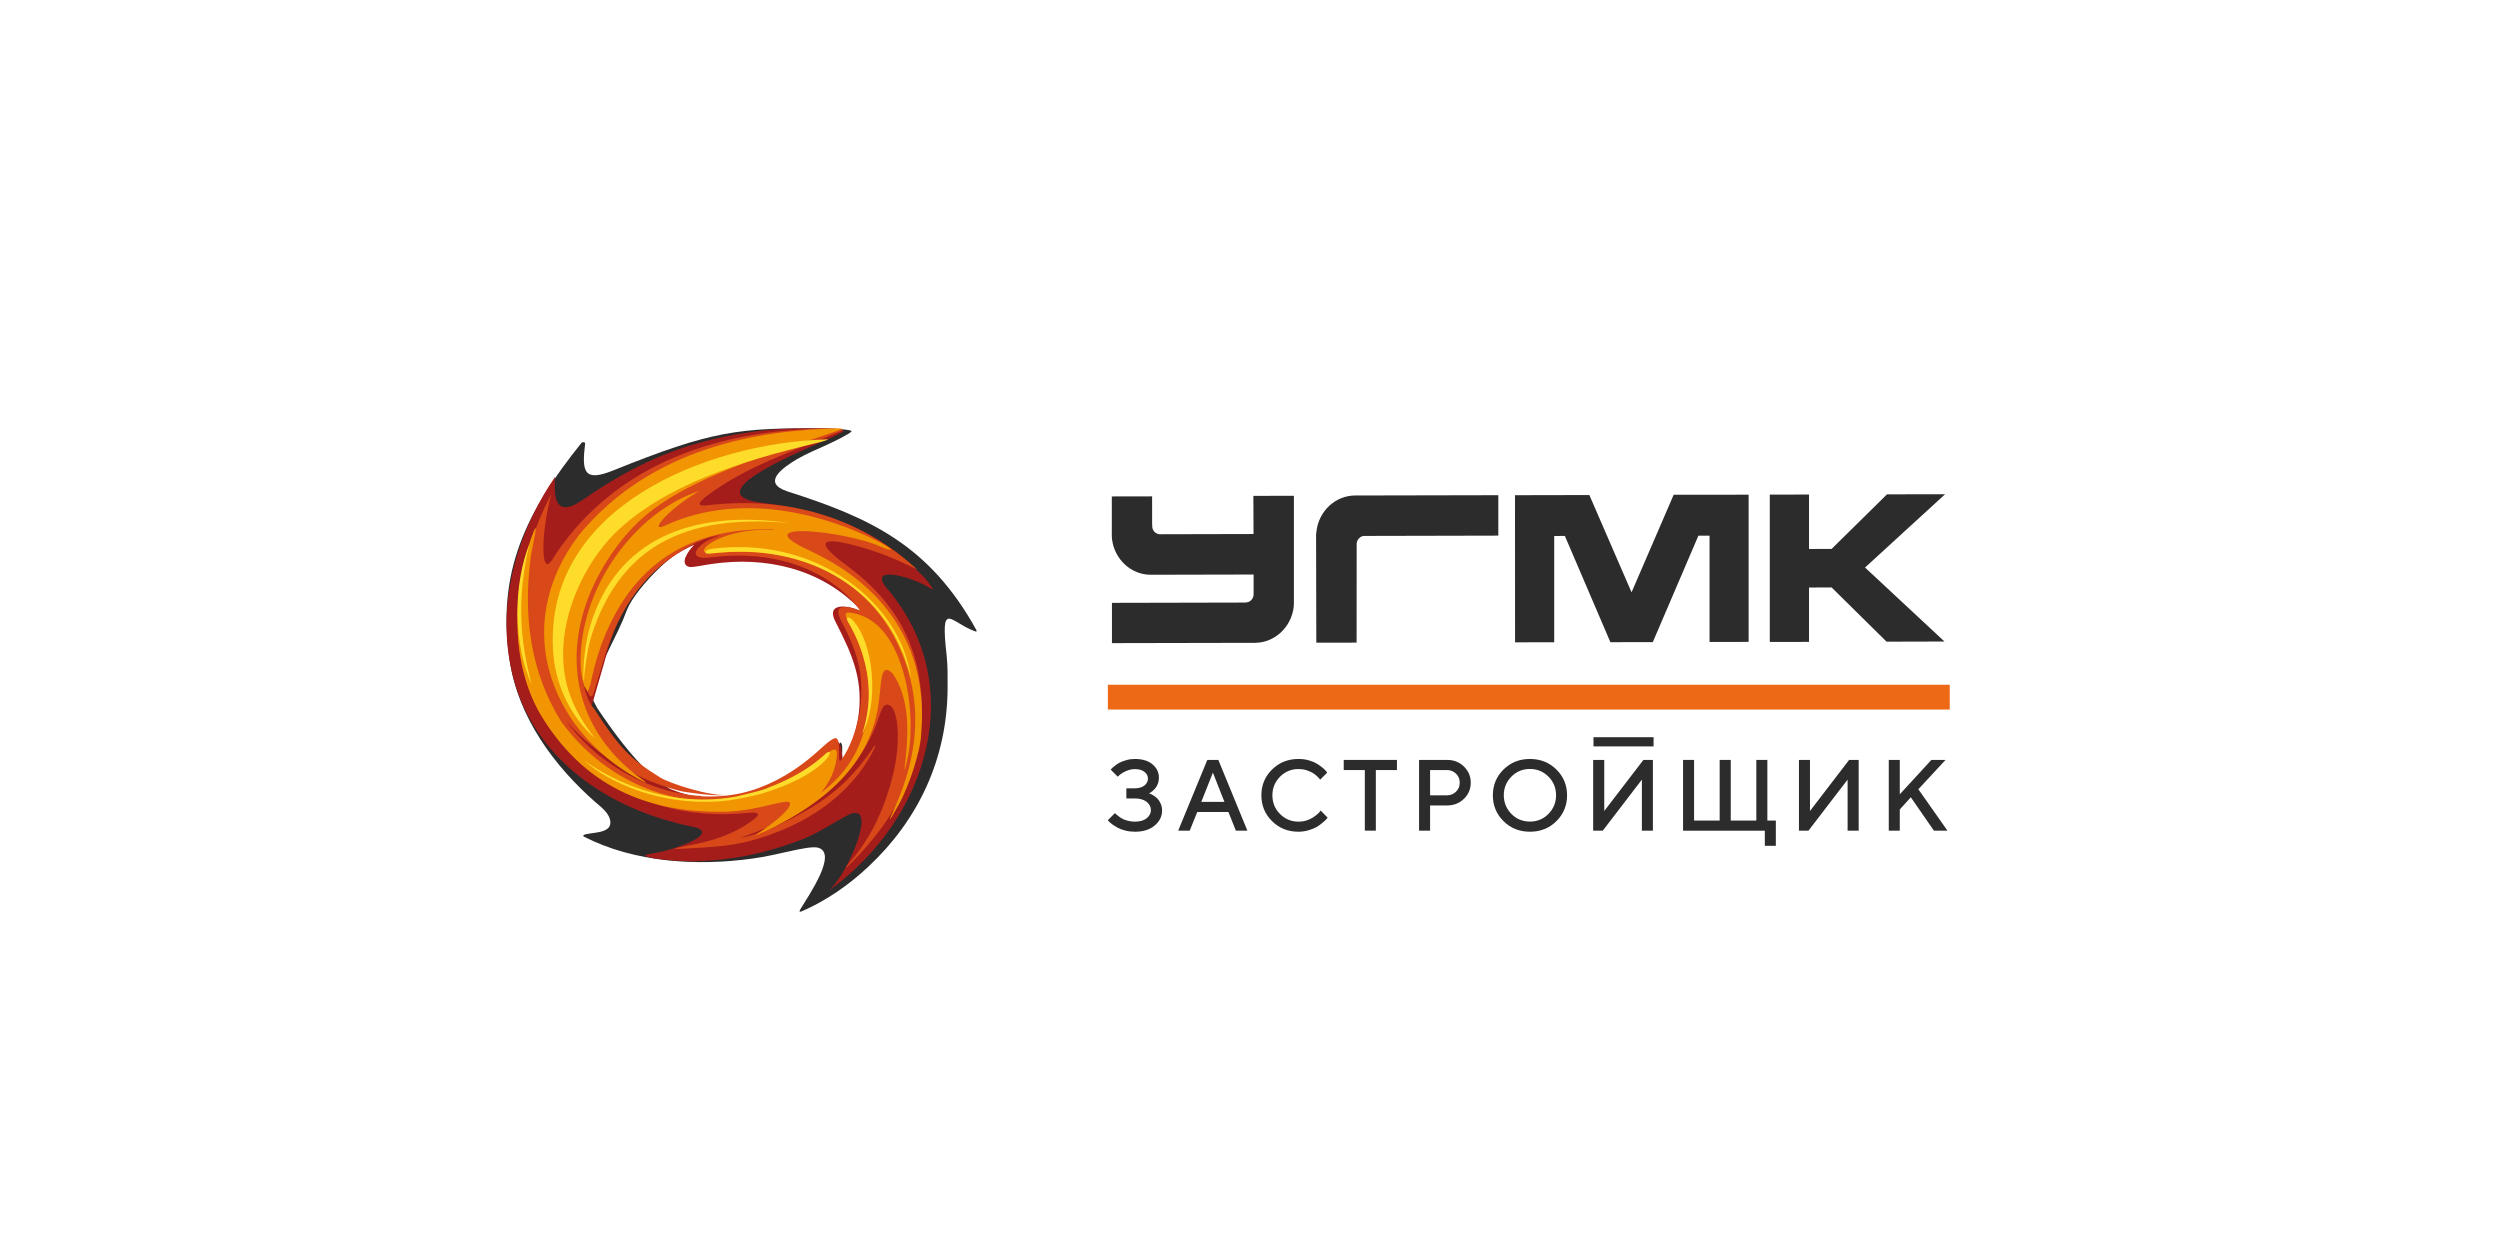<?xml version="1.0" encoding="UTF-8"?> <svg xmlns="http://www.w3.org/2000/svg" width="200" height="100" viewBox="0 0 200 100" fill="none"><rect width="200" height="100" fill="white"></rect><mask id="mask0_252_14722" style="mask-type:luminance" maskUnits="userSpaceOnUse" x="46" y="25" width="115" height="39"><path d="M160.565 25.304H46.467V63.737H160.565V25.304Z" fill="white"></path></mask><g mask="url(#mask0_252_14722)"> </g><path fill-rule="evenodd" clip-rule="evenodd" d="M57.228 64.201C53.425 64.375 50.377 60.475 47.807 56.693C47.777 56.602 47.246 55.786 47.358 55.528C48.321 52.201 49.233 51.268 50.164 48.776C50.836 47.063 54.553 43.206 56.212 43.432V43.616C53.901 45.754 56.605 45.03 58.152 44.742C61.453 44.46 64.338 44.673 67.37 46.562C67.993 46.425 69.54 48.92 69.465 49.087C69.222 49.382 67.639 48.632 67.554 49.221C67.964 50.148 68.301 50.845 68.721 51.775C69.849 55.108 69.763 57.508 68.18 60.554C68.095 60.721 67.721 61.418 67.574 61.245C67.203 60.812 67.482 59.83 67.331 59.519C67.226 59.336 67.311 59.352 67.174 59.483C66.026 60.459 64.767 61.352 63.512 62.135C61.555 63.275 59.401 64.198 57.228 64.201ZM64.033 72.737C64.676 71.65 67.124 68.163 65.374 67.8C64.496 67.665 62.279 68.405 60.211 68.684C55.822 69.299 50.76 69.014 46.685 66.919L46.666 66.817C47.105 66.549 48.915 66.768 48.829 65.743C48.774 65.056 48.082 64.568 47.646 64.185C44.384 61.323 41.427 57.413 40.759 52.754C39.736 45.764 42.057 40.98 46.528 35.42C46.584 35.355 46.817 35.335 46.81 35.492C46.522 37.81 46.745 38.573 49.095 37.62C56.894 34.48 59.047 34.192 66.039 34.281C66.18 34.277 68.314 34.33 68.108 34.533C67.891 34.752 66.682 35.341 66.236 35.548C65.594 35.833 64.436 36.334 63.738 36.746C62.581 37.447 60.903 38.626 63.001 39.313C69.544 41.405 74.333 43.573 78.09 50.367C78.155 50.505 78.155 50.56 77.998 50.505C75.975 49.761 75.221 47.908 75.733 52.456C75.825 53.311 75.808 54.165 75.808 55.02C75.788 60.727 73.438 65.612 69.488 69.316C67.869 70.845 66.039 72.079 64.174 72.891C63.968 72.976 63.902 72.957 64.033 72.737Z" fill="#2C2C2C"></path><path fill-rule="evenodd" clip-rule="evenodd" d="M57.67 64.093C58.124 64.166 58.545 64.202 59.091 64.053C61.933 63.286 64.406 61.351 66.059 59.668C67.379 58.299 67.418 60.452 67.395 61.186C67.395 61.364 67.48 61.335 67.574 61.196C67.993 60.617 68.466 58.474 68.623 57.618C69.152 54.545 68.215 52.429 66.898 49.859C65.886 48.034 68.094 48.493 68.773 48.854C69.185 49.059 69.126 49.075 68.783 48.725C65.627 45.428 61.168 44.508 56.987 45.11C56.373 45.193 55.425 45.408 55.148 45.355C54.301 45.143 55.073 44.039 55.546 43.572C54.2 44.171 53.001 45.054 52.018 45.957C50.107 47.66 49 50.352 48.32 53.074L47.307 56.576L47.389 56.88C50.937 63.679 55.507 63.643 57.67 64.093ZM66.532 71.011C67.806 69.718 69.698 65.399 68.587 65.058C68.185 64.946 67.816 65.217 67.192 65.561C66.346 66.018 65.314 66.715 64.135 67.162C61.24 68.29 58.444 68.835 55.693 68.898C54.504 68.928 53.387 68.819 52.283 68.663C51.502 68.498 51.332 68.422 52.253 68.263C53.906 68.028 57.64 66.676 55.55 66.17C54.723 65.984 54.494 65.958 53.72 65.727C48.147 64.242 42.731 60.468 41.081 54.268C39.35 47.885 41.953 41.688 44.407 38.152C44.341 39.349 44.191 41.625 46.572 40.024C50.891 37.018 54.69 35.374 59.816 34.604C61.573 34.329 63.288 34.253 65.072 34.27C65.546 34.276 65.99 34.286 66.382 34.313C67.062 34.339 67.496 34.415 67.49 34.458L67.385 34.571C66.967 34.815 66.51 35.001 66.075 35.196C63.282 36.426 55.599 39.664 61.165 40.246C65.837 40.857 70.175 42.299 73.647 45.904C74.121 46.331 74.667 47.108 74.631 47.184C74.631 47.184 74.288 46.972 74.046 46.843C72.772 46.132 69.28 45.147 71.037 47.164C77.453 54.807 74.278 65.343 66.558 71.058C66.336 71.233 66.326 71.223 66.532 71.011Z" fill="#A51D1A"></path><path fill-rule="evenodd" clip-rule="evenodd" d="M68.047 48.618C68.311 48.68 68.594 48.785 68.778 48.856C68.881 48.866 65.438 43.479 56.758 44.602C54.793 44.807 55.829 43.515 57.006 43.055C57.666 42.807 57.885 42.715 56.961 42.964C56.53 43.075 56.128 43.221 55.726 43.394C51.746 45.401 49.523 48.517 48.242 52.955C48.133 53.395 47.86 54.201 47.628 54.971C47.448 55.497 47.355 56.583 46.64 54.453C46.685 54.949 46.952 55.816 47.31 56.446C47.355 56.518 47.429 56.557 47.522 56.684C49.507 59.739 50.346 60.678 52.827 62.206C53.612 62.692 56.832 63.719 58.151 63.589C57.347 63.69 56.102 63.53 55.626 63.465C55.195 63.403 54.738 63.364 54.329 63.256C50.98 62.401 47.779 60.476 45.347 57.742C45.437 57.879 45.531 58.006 45.633 58.133C46.245 58.894 46.92 59.579 47.635 60.199C48.938 61.276 50.427 62.157 51.852 62.727C53.242 63.285 54.696 63.602 56.16 63.68L56.031 63.7C58.464 63.824 60.275 63.344 62.076 62.434C63.212 61.853 64.274 61.122 65.371 60.15C65.699 59.866 66.661 58.9 66.925 59.073C67.189 59.23 67.099 60.173 67.137 60.75C67.144 60.868 67.227 60.894 67.291 60.806C68.057 59.761 68.437 58.469 68.717 57.314C69.248 54.283 68.672 52.286 67.343 49.77C66.748 48.638 67.166 48.445 68.047 48.618ZM67.012 34.597C63.363 36.134 59.683 37.306 56.52 39.691C55.973 40.121 55.623 40.516 56.511 40.431C62.604 39.707 68.276 41.104 73.099 45.306C73.436 45.61 73.411 45.58 73.034 45.398C71.535 44.667 70.345 44.177 68.569 43.685C66.329 43.058 64.682 42.996 67.645 45.169C70.946 47.59 73.308 50.71 73.69 55.435C73.755 56.038 73.764 56.662 73.755 57.331C73.736 57.578 73.716 57.823 73.681 58.081C73.333 62.522 71.075 66 68.237 68.891C67.523 69.616 67.459 69.609 68.134 68.81C69.708 66.947 70.772 64.636 71.4 62.137C72.198 59.04 71.792 56.166 70.888 56.384C70.631 56.44 70.502 56.825 70.303 57.402C69.791 58.933 69.106 60.088 68.163 61.328C65.995 64.189 62.536 65.818 59.255 67.031C59.979 66.956 61.398 66.359 62.192 66.036C65.593 64.447 67.735 62.946 69.83 59.846C70.132 59.37 70.058 59.726 69.756 60.261C68.035 63.478 64.644 66.059 59.895 67.305C58.264 67.72 56.527 67.788 54.873 67.883C53.757 67.952 53.692 67.896 54.854 67.684C56.775 67.341 58.605 66.832 60.272 65.576C61.069 64.979 60.362 64.979 59.979 65.018C57.482 65.269 55.121 65.129 52.708 64.401C45.984 62.042 40.907 56.998 41.432 48.595C41.67 45.078 42.96 41.668 44.102 39.541C43.919 40.164 43.536 41.952 43.478 43.427C43.443 44.846 43.616 45.626 44.176 44.781C44.379 44.451 44.543 44.22 44.752 43.9C49.285 37.518 56.321 34.93 63.527 34.405C65.831 34.215 66.629 34.261 67.15 34.313C67.7 34.375 67.343 34.434 67.012 34.597Z" fill="#D84819"></path><path fill-rule="evenodd" clip-rule="evenodd" d="M55.957 39.269C54.886 39.887 53.576 40.86 52.87 41.737C52.525 42.212 52.663 42.325 53.487 41.92C59.145 39.439 65.755 40.963 70.46 43.424C71.59 44.039 71.495 44.188 70.339 43.687C67.781 42.528 59.368 41.558 64.763 44.042C65.584 44.431 66.379 44.859 67.134 45.334C71.429 48.094 74.22 52.441 73.695 58.688C73.665 60.024 72.716 63.046 71.698 64.727C71.071 65.839 71.041 65.799 71.547 64.7C73.481 60.399 73.911 56.128 71.931 51.76C70.756 49.153 68.851 47.124 66.451 45.806C65.236 45.148 63.893 44.656 62.445 44.367C60.82 44.045 58.721 44.122 57.112 44.231C56.272 44.278 56.094 44.102 56.571 43.653C57.076 43.188 58.738 42.418 61.033 42.385C61.306 42.395 62.136 42.411 61.929 42.355C54.397 42.109 50.132 45.902 48.033 51.787C47.688 52.777 47.442 53.743 47.229 54.763L47.025 55.337L46.733 54.882C46.575 54.378 46.454 53.707 46.447 53.175C46.322 47.064 50.759 40.986 55.957 39.269ZM67.246 34.268C67.311 34.278 67.311 34.324 67.068 34.437C63.249 35.769 58.721 37.104 55.008 39.04C52.778 40.199 51.011 41.501 49.416 43.62C44.654 49.967 44.812 57.772 51.534 62.475C51.599 62.521 51.737 62.651 51.59 62.588C44.494 59.087 40.507 50.472 46.332 42.786C52.062 35.819 60.692 34.377 67.246 34.268ZM44.884 57.706C48.962 63.365 56.246 65.663 62.192 62.93C62.724 62.697 64.872 61.515 65.676 60.705C66.609 59.808 67.009 59.741 66.957 60.402C66.865 61.578 66.375 62.584 65.666 63.435C67.302 62.192 68.69 60.558 69.334 57.712C69.902 55.251 69.242 52.073 67.978 49.967C67.541 49.197 67.567 48.961 67.952 49.007C69.482 49.173 70.611 50.176 71.386 51.581C72.815 54.162 73.143 58.134 72.618 60.611C72.348 61.814 72.299 61.947 72.45 60.668C72.683 58.532 72.769 55.849 71.416 53.883C70.444 52.906 70.519 54.557 70.342 55.826C69.8 61.419 65.403 64.411 61.798 66.228L61.808 66.218C61.437 66.404 61.079 66.563 60.734 66.713C60.557 66.796 60.37 66.852 60.698 66.63C61.913 65.836 63.358 64.667 63.19 64.228C62.957 63.846 60.744 64.856 58.035 64.939C51.875 65.062 46.644 62.956 43.137 56.981C40.717 52.641 41.128 46.882 42.494 43.056C43.275 40.873 42.576 43.7 42.458 44.563C41.84 49.309 42.438 53.757 44.884 57.706Z" fill="#F19503"></path><path fill-rule="evenodd" clip-rule="evenodd" d="M68.955 58.758C69.992 55.722 69.516 52.59 67.81 49.685C67.63 49.407 67.876 49.245 68.23 49.624C69.891 51.426 70.356 56.169 68.955 58.758ZM58.852 63.73C59.833 63.504 60.867 63.252 61.185 63.124C63.498 62.254 64.87 61.364 65.963 60.375C66.215 60.098 66.632 59.98 66.196 60.634C65.113 61.951 62.783 62.923 61.139 63.427C60.355 63.679 58.629 64.059 57.405 64.116C52.732 64.419 48.646 62.586 46.714 60.825C47.18 61.147 52.181 64.914 58.852 63.73ZM47.225 50.036C49.289 43.22 55.239 40.711 63.134 41.843C54.55 41.061 49.847 43.96 47.57 50.115C47.363 50.68 47.206 51.209 47.084 51.755C46.973 52.319 46.878 52.909 46.806 53.483C46.723 54.038 46.74 54.405 46.71 54.415C46.654 54.434 46.645 53.789 46.71 52.919C46.799 51.953 46.947 50.977 47.225 50.036ZM44.233 51.895C43.672 40.455 56.699 35.487 65.832 35.164C66.353 35.126 66.412 35.136 65.776 35.327C60.952 36.501 54.077 38.213 49.605 42.267C47.144 44.499 45.23 48.237 45.063 51.793C44.925 54.756 45.903 56.886 47.619 59.103C45.631 57.301 44.371 54.759 44.233 51.895ZM42.356 43.52C41.348 47.81 41.562 51.12 42.553 54.816C40.984 51.347 41.099 46.655 42.356 43.52ZM56.827 44.289C56.315 44.368 56.22 44.021 56.958 43.903C65.385 42.812 72.112 48.288 72.883 54.268C71.223 47.268 64.693 43.297 56.827 44.289Z" fill="#FEDC2A"></path><path fill-rule="evenodd" clip-rule="evenodd" d="M105.304 51.416L108.528 51.41L108.534 43.755C108.534 43.58 108.517 43.399 108.592 43.248C108.702 43.032 108.905 42.874 109.143 42.874H109.184L119.866 42.85V39.616L108.575 39.639H108.499H108.407C106.823 39.645 105.501 40.889 105.316 42.512L105.287 42.751V42.909V43.055L105.304 51.416ZM88.956 48.228L99.638 48.204L99.754 48.187C100.062 48.14 100.288 47.866 100.288 47.533V45.962L92.221 45.98H92.065C90.476 45.986 89.159 44.742 88.962 43.136C88.939 42.95 88.939 42.757 88.945 42.582V39.715L92.169 39.709V41.84L92.18 42.109C92.18 42.471 92.5 42.769 92.836 42.739L100.282 42.722L100.27 39.669L103.512 39.663V48.012C103.518 48.169 103.512 48.409 103.495 48.566C103.303 50.172 101.981 51.421 100.392 51.427H100.236L88.956 51.45V48.228ZM141.583 39.569L144.721 39.563V43.919L146.53 43.913L150.961 39.546L155.606 39.54L149.203 45.402L155.559 51.322L150.926 51.334L146.53 46.996L144.721 47.002V51.351L141.583 51.357V39.569ZM121.199 39.616L127.149 39.604L130.524 47.387L133.894 39.581C135.9 39.575 137.889 39.581 139.89 39.575V51.351L136.764 51.357V42.856H135.871L132.224 51.369L128.831 51.375L125.189 42.874L124.337 42.88V51.38L121.205 51.386C121.205 47.469 121.199 43.539 121.199 39.622H121.205V39.616H121.199Z" fill="#2C2C2C"></path><path d="M155.98 54.779H88.629V56.764H155.98V54.779Z" fill="#ED6915"></path><path d="M92.039 63.508C92.085 63.525 92.172 63.572 92.288 63.648C92.41 63.718 92.514 63.805 92.607 63.899C92.7 63.998 92.781 64.126 92.856 64.296C92.932 64.465 92.967 64.646 92.967 64.839C92.967 65.312 92.769 65.709 92.375 66.041C91.981 66.374 91.453 66.538 90.792 66.538C90.525 66.538 90.27 66.509 90.021 66.444C89.771 66.38 89.568 66.304 89.412 66.217C89.249 66.123 89.105 66.036 88.983 65.948C88.861 65.855 88.774 65.779 88.71 65.715L88.629 65.615L89.192 65.049C89.203 65.061 89.232 65.09 89.261 65.119C89.296 65.148 89.36 65.207 89.464 65.282C89.562 65.364 89.678 65.434 89.789 65.499C89.905 65.563 90.05 65.615 90.235 65.662C90.421 65.709 90.606 65.732 90.786 65.732C91.192 65.732 91.505 65.644 91.731 65.463C91.958 65.277 92.074 65.061 92.074 64.804C92.074 64.547 91.958 64.331 91.731 64.144C91.505 63.969 91.192 63.876 90.786 63.876H90.108V63.064H90.786C91.111 63.064 91.366 62.988 91.558 62.836C91.743 62.684 91.836 62.503 91.836 62.287C91.836 62.077 91.743 61.896 91.558 61.75C91.372 61.604 91.117 61.528 90.786 61.528C90.554 61.528 90.317 61.581 90.09 61.686C89.858 61.785 89.696 61.89 89.58 61.984L89.418 62.136L88.855 61.569C88.872 61.552 88.896 61.517 88.936 61.482C88.971 61.441 89.052 61.371 89.18 61.271C89.302 61.172 89.429 61.085 89.562 61.014C89.702 60.944 89.882 60.874 90.108 60.81C90.328 60.746 90.554 60.717 90.78 60.717C91.378 60.717 91.853 60.857 92.195 61.143C92.537 61.429 92.712 61.785 92.712 62.211C92.712 62.387 92.688 62.55 92.63 62.696C92.572 62.848 92.509 62.965 92.427 63.058C92.352 63.146 92.271 63.221 92.195 63.292C92.114 63.356 92.05 63.403 91.992 63.432L91.911 63.467C91.952 63.473 91.987 63.49 92.039 63.508Z" fill="#2C2C2C"></path><path d="M96.585 60.793H97.467L99.792 66.456H98.87L98.273 64.962H95.779L95.176 66.456H94.254L96.585 60.793ZM96.104 64.15H97.954L97.032 61.809L96.104 64.15Z" fill="#2C2C2C"></path><path d="M104.714 60.828C104.975 60.904 105.19 60.997 105.364 61.102C105.532 61.207 105.683 61.318 105.81 61.423C105.938 61.528 106.031 61.616 106.089 61.698L106.176 61.809L105.613 62.375C105.596 62.352 105.573 62.322 105.544 62.287C105.52 62.246 105.445 62.176 105.341 62.077C105.23 61.978 105.115 61.89 104.993 61.82C104.871 61.75 104.709 61.68 104.511 61.616C104.32 61.552 104.111 61.523 103.885 61.523C103.305 61.523 102.812 61.727 102.401 62.136C102 62.544 101.792 63.041 101.792 63.624C101.792 64.214 101.995 64.71 102.401 65.119C102.806 65.528 103.299 65.732 103.885 65.732C104.105 65.732 104.314 65.703 104.511 65.639C104.714 65.574 104.882 65.499 105.01 65.417C105.143 65.329 105.259 65.242 105.364 65.154C105.462 65.072 105.538 64.996 105.584 64.938L105.648 64.839L106.211 65.411C106.187 65.44 106.158 65.481 106.112 65.534C106.071 65.586 105.973 65.674 105.822 65.802C105.677 65.931 105.52 66.041 105.358 66.147C105.19 66.246 104.975 66.333 104.703 66.415C104.436 66.497 104.158 66.538 103.879 66.538C103.038 66.538 102.337 66.257 101.763 65.691C101.194 65.125 100.91 64.442 100.91 63.624C100.91 62.807 101.194 62.124 101.763 61.563C102.337 60.997 103.038 60.717 103.879 60.717C104.175 60.717 104.448 60.752 104.714 60.828Z" fill="#2C2C2C"></path><path d="M111.755 60.793V61.605H110.067V66.451H109.186V61.605H107.498V60.793H111.755Z" fill="#2C2C2C"></path><path d="M115.77 60.793C116.303 60.793 116.755 60.968 117.115 61.324C117.48 61.681 117.66 62.107 117.66 62.615C117.66 63.123 117.48 63.549 117.115 63.905C116.75 64.261 116.303 64.436 115.77 64.436H114.407V66.456H113.525V60.793H115.77ZM114.407 61.605V63.625H115.77C116.048 63.625 116.286 63.525 116.483 63.333C116.68 63.14 116.779 62.901 116.779 62.615C116.779 62.328 116.68 62.089 116.483 61.896C116.286 61.704 116.048 61.605 115.77 61.605H114.407Z" fill="#2C2C2C"></path><path d="M120.28 61.563C120.849 60.997 121.556 60.717 122.397 60.717C123.232 60.717 123.939 60.997 124.514 61.563C125.082 62.124 125.366 62.813 125.366 63.624C125.366 64.436 125.082 65.125 124.514 65.691C123.945 66.257 123.232 66.538 122.397 66.538C121.556 66.538 120.849 66.257 120.28 65.691C119.712 65.125 119.428 64.442 119.428 63.624C119.428 62.807 119.712 62.124 120.28 61.563ZM120.912 65.113C121.312 65.522 121.811 65.726 122.397 65.726C122.977 65.726 123.476 65.522 123.876 65.113C124.276 64.704 124.485 64.208 124.485 63.619C124.485 63.035 124.282 62.538 123.876 62.13C123.476 61.727 122.977 61.517 122.397 61.517C121.811 61.517 121.318 61.721 120.912 62.13C120.512 62.538 120.303 63.035 120.303 63.619C120.309 64.214 120.512 64.704 120.912 65.113Z" fill="#2C2C2C"></path><path d="M131.35 66.456V62.369L128.219 66.456H127.453V60.793H128.34V64.88L131.472 60.793H132.232V66.456H131.35Z" fill="#2C2C2C"></path><path d="M141.389 65.645H142.067V67.665H141.186V66.456H134.645V60.793H135.526V65.645H137.573V60.793H138.46V65.645H140.507V60.793H141.389V65.645Z" fill="#2C2C2C"></path><path d="M147.808 66.456V62.369L144.675 66.456H143.916V60.793H144.798V64.88L147.929 60.793H148.694V66.456H147.808Z" fill="#2C2C2C"></path><path d="M151.983 63.543L154.511 60.793H155.643L153.467 63.14L155.799 66.456H154.715L152.865 63.782L151.983 64.757V66.456H151.102V60.793H151.983V63.543Z" fill="#2C2C2C"></path><path d="M132.286 58.977H127.479V59.712H132.286V58.977Z" fill="#2C2C2C"></path></svg> 